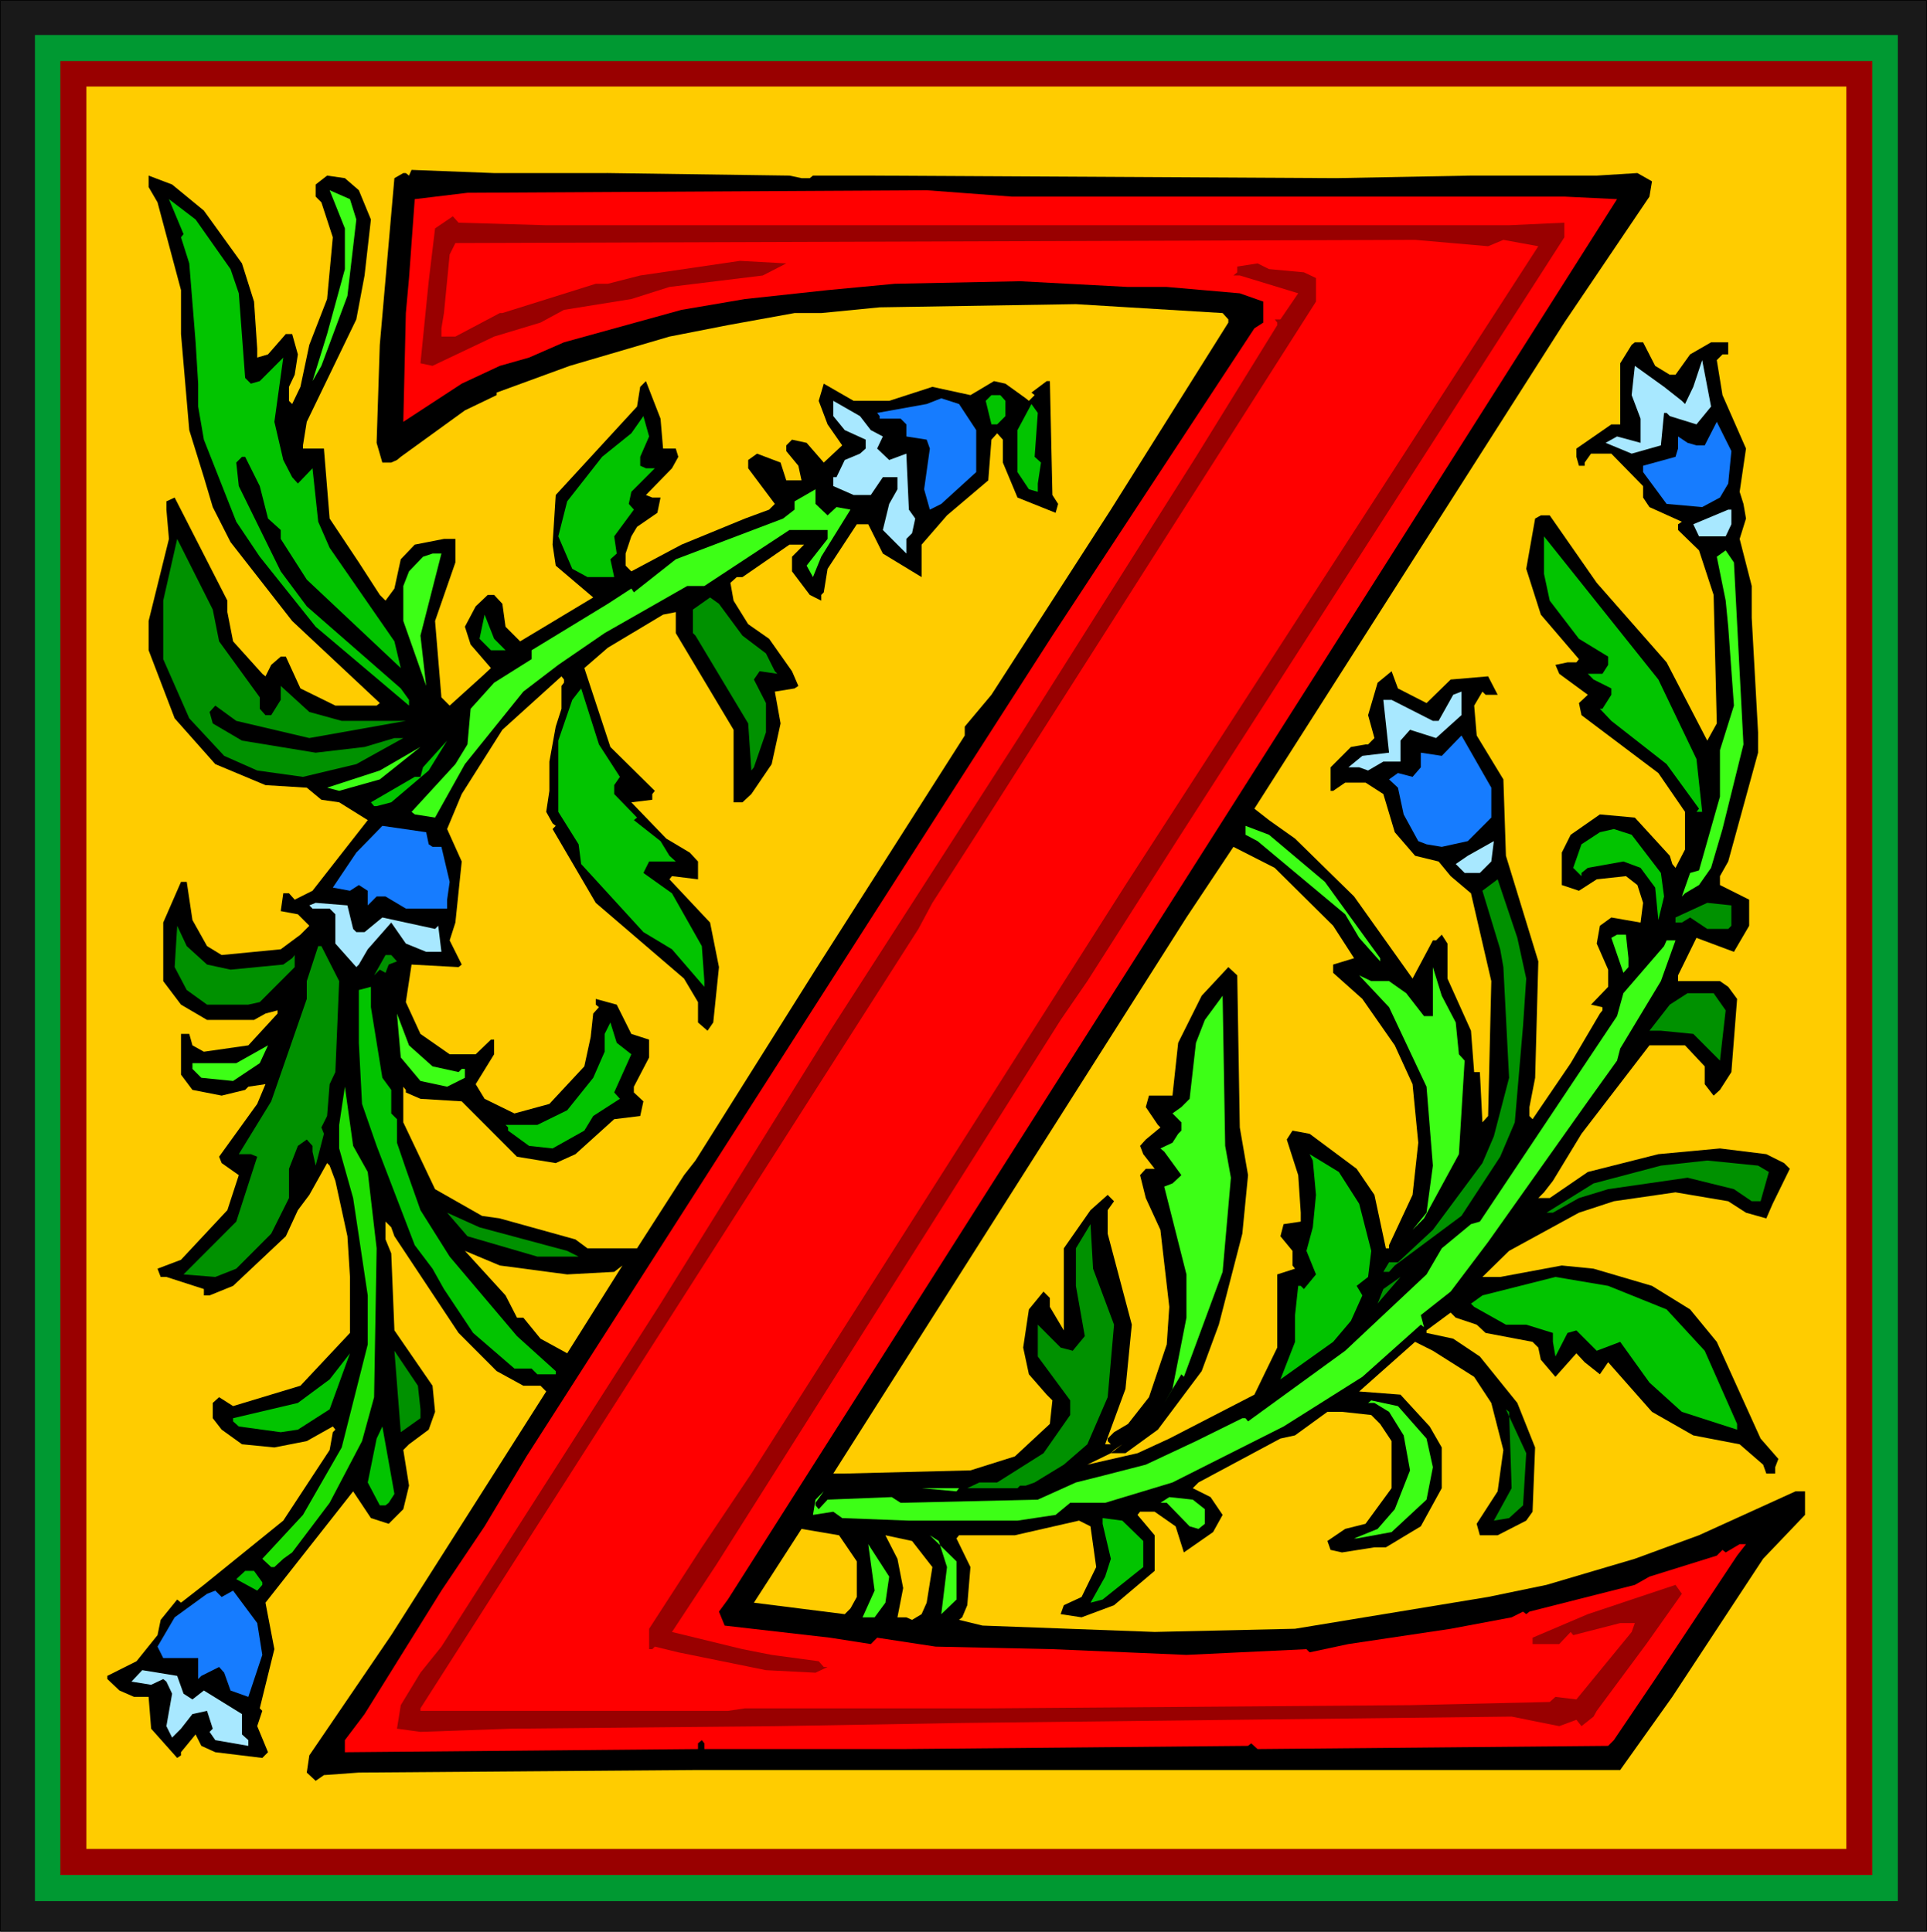<?xml version="1.0" encoding="UTF-8" standalone="no"?>
<svg
   version="1.0"
   width="129.595mm"
   height="129.935mm"
   id="svg74"
   sodipodi:docname="Decorative Z.wmf"
   xmlns:inkscape="http://www.inkscape.org/namespaces/inkscape"
   xmlns:sodipodi="http://sodipodi.sourceforge.net/DTD/sodipodi-0.dtd"
   xmlns="http://www.w3.org/2000/svg"
   xmlns:svg="http://www.w3.org/2000/svg">
  <sodipodi:namedview
     id="namedview74"
     pagecolor="#ffffff"
     bordercolor="#000000"
     borderopacity="0.25"
     inkscape:showpageshadow="2"
     inkscape:pageopacity="0.0"
     inkscape:pagecheckerboard="0"
     inkscape:deskcolor="#d1d1d1"
     inkscape:document-units="mm" />
  <defs
     id="defs1">
    <pattern
       id="WMFhbasepattern"
       patternUnits="userSpaceOnUse"
       width="6"
       height="6"
       x="0"
       y="0" />
  </defs>
  <path
     style="fill:#191919;fill-opacity:1;fill-rule:evenodd;stroke:none"
     d="M 0,0 H 489.81 V 491.092 H 0 Z"
     id="path1" />
  <path
     style="fill:#000000;fill-opacity:1;fill-rule:evenodd;stroke:none"
     d="M 0.161,0 0,0.162 H 489.81 L 489.648,0 v 491.092 l 0.161,-0.162 H 0 l 0.161,0.162 V 0 H 0 V 491.092 H 489.81 V 0 H 0 Z"
     id="path2" />
  <path
     style="fill:#009932;fill-opacity:1;fill-rule:evenodd;stroke:none"
     d="M 8.879,8.897 H 482.383 V 483.328 H 8.879 Z"
     id="path3" />
  <path
     style="fill:#990000;fill-opacity:1;fill-rule:evenodd;stroke:none"
     d="M 15.337,15.529 H 475.926 V 476.696 H 15.337 Z"
     id="path4" />
  <path
     style="fill:#ffcc00;fill-opacity:1;fill-rule:evenodd;stroke:none"
     d="M 21.956,21.999 H 469.307 V 470.064 H 21.956 Z"
     id="path5" />
  <path
     style="fill:#000000;fill-opacity:1;fill-rule:evenodd;stroke:none"
     d="m 154.498,43.998 46.172,0.647 3.067,0.647 h 2.099 l 0.807,-0.647 h 14.691 l 118.336,0.647 34.225,-0.647 h 31.965 l 10.332,-0.647 3.713,2.103 -0.646,3.882 -21.633,32.028 -78.783,123.582 3.713,2.912 6.619,4.691 15.014,14.72 14.852,20.867 5.166,-9.705 h 0.807 l 1.453,-1.456 1.453,2.265 v 8.897 l 5.973,13.264 0.807,10.514 h 1.453 l 0.646,12.779 1.453,-1.618 0.807,-34.292 -5.166,-22.322 -5.166,-4.367 -3.067,-3.72 -5.973,-1.456 -5.166,-5.985 -2.906,-9.705 -4.52,-2.912 h -5.166 l -3.067,2.103 h -0.646 v -5.985 l 5.166,-5.176 3.713,-0.647 h 0.646 l 1.614,-1.618 -1.614,-5.823 2.422,-8.25 3.552,-2.912 1.614,4.367 7.265,3.72 6.135,-5.985 9.525,-0.809 2.422,4.691 h -3.067 l -0.807,-0.809 -2.099,3.559 0.646,7.603 6.78,11.161 0.646,19.411 8.233,26.852 -0.807,29.601 -1.453,7.441 v 2.265 l 0.807,0.809 9.686,-14.235 7.426,-12.617 0.646,-0.809 v -0.809 l -2.906,-0.647 4.359,-4.529 v -4.367 l -2.906,-6.632 0.807,-4.529 2.906,-2.103 7.426,1.294 0.646,-5.014 -1.453,-4.529 -2.906,-2.265 -7.426,0.809 -4.52,2.912 -4.359,-1.456 v -8.25 l 2.26,-4.529 7.426,-5.176 8.879,0.809 8.879,9.705 0.646,2.103 0.807,0.971 2.422,-4.691 v -9.544 l -6.78,-9.867 -19.534,-14.72 -0.646,-3.073 2.26,-2.103 -7.265,-5.338 -0.969,-2.265 3.067,-0.647 h 2.26 l 0.646,-0.809 -9.686,-11.323 -3.713,-11.646 2.26,-12.779 1.453,-0.809 h 2.26 l 11.947,17.146 17.758,20.22 10.332,19.896 2.422,-4.367 -0.807,-32.675 -3.713,-11.323 -5.328,-5.176 v -1.456 l 0.969,-0.647 -8.233,-3.72 -1.614,-2.426 v -2.912 l -8.072,-8.25 h -5.166 l -1.614,2.265 v 0.809 h -1.453 l -0.646,-2.265 v -2.103 l 8.879,-6.147 h 2.26 V 92.363 l 2.906,-4.691 0.807,-0.647 h 2.099 l 3.067,5.985 3.713,2.265 h 1.453 l 3.713,-5.176 5.328,-3.073 h 4.359 v 3.073 h -1.453 l -1.453,1.456 1.453,8.897 5.973,13.588 -1.614,10.999 0.969,3.073 0.646,3.72 -1.614,5.176 3.067,11.97 v 8.088 l 1.614,29.116 v 5.176 l -7.588,27.66 -2.099,3.72 v 2.265 l 7.426,3.72 v 6.632 l -3.875,6.632 -9.525,-3.559 -4.682,9.544 v 1.456 h 10.655 l 2.099,1.456 2.26,3.073 -1.453,18.602 -2.906,4.529 -1.614,1.456 -2.26,-2.912 v -4.529 l -5.005,-5.338 h -9.041 l -17.274,22.484 -7.265,11.97 -2.26,2.912 -1.453,1.456 h 2.906 l 9.686,-6.632 17.92,-4.529 15.66,-1.456 11.785,1.456 4.52,2.265 1.453,1.456 -4.359,8.897 -1.614,3.72 -5.166,-1.456 -4.52,-2.912 -13.4,-2.265 -15.66,2.265 -8.879,2.912 -17.758,9.705 -6.78,6.632 h 4.52 l 15.66,-2.912 8.072,0.809 14.852,4.367 9.686,5.985 6.78,8.25 11.139,24.587 4.52,5.176 -0.807,2.103 v 1.618 h -2.26 l -0.807,-2.265 -5.973,-5.176 -11.785,-2.265 -10.494,-5.985 -11.139,-12.617 -2.099,3.073 -3.875,-3.073 -2.099,-2.265 -5.328,5.985 -3.713,-4.367 -0.646,-3.073 -1.453,-1.456 -11.947,-2.265 -2.26,-2.103 -5.328,-1.779 -1.292,-1.294 -6.135,4.529 v 0.647 l 6.78,1.456 6.78,4.529 9.525,11.808 4.52,11.323 -0.646,16.337 -1.614,2.265 -7.265,3.72 h -4.52 l -0.807,-2.912 5.328,-8.25 1.453,-10.514 -3.067,-11.97 -4.359,-6.632 -10.494,-6.632 -4.52,-2.265 -14.207,12.617 10.494,0.809 7.426,8.088 3.067,5.338 v 10.352 l -5.328,9.705 -8.879,5.338 h -2.906 l -8.233,1.294 -2.906,-0.647 -0.807,-2.265 4.52,-3.073 5.166,-1.294 6.619,-9.058 v -11.97 l -2.906,-4.367 -2.26,-2.265 -7.426,-0.809 h -3.713 l -8.233,5.985 -3.713,0.809 -20.826,11.161 -1.453,1.456 4.52,2.265 3.067,4.529 -2.422,4.367 -7.426,5.176 -2.099,-6.632 -5.328,-3.72 h -3.713 l -0.646,0.809 4.359,5.176 v 9.058 l -10.332,8.735 -8.233,3.073 -5.328,-0.809 0.807,-2.265 4.52,-2.103 3.713,-7.603 -1.453,-10.352 -2.906,-1.456 -16.305,3.72 h -14.207 l -0.646,0.809 3.552,7.279 -0.807,9.705 -1.292,3.073 -0.807,0.647 5.973,1.456 43.75,1.618 35.678,-0.809 49.078,-8.088 14.852,-3.073 22.44,-6.632 16.305,-5.985 24.539,-11.161 h 2.422 v 5.985 l -10.655,11.161 -23.086,35.101 -13.238,18.602 H 176.131 l -84.918,0.647 -8.879,0.647 -2.099,1.456 -2.26,-2.103 0.646,-4.367 20.826,-30.572 39.391,-61.953 -1.453,-1.456 h -4.359 l -6.78,-3.72 -9.686,-9.705 -16.305,-24.587 -0.807,-2.265 -1.453,-1.456 v 4.529 l 1.453,3.559 0.807,19.573 9.686,14.073 0.646,6.632 -1.614,4.529 -5.005,3.72 -1.453,1.456 1.453,9.058 -1.453,5.985 -3.713,3.72 -4.52,-1.456 -4.52,-6.794 -22.279,28.307 2.26,11.808 -3.713,15.043 0.646,0.647 -1.292,3.882 2.744,6.632 -1.453,1.456 -11.947,-1.456 -3.552,-1.618 -1.453,-2.912 -3.713,4.529 v 0.809 l -0.969,0.647 -6.619,-7.441 -0.646,-8.088 H 34.064 l -3.713,-1.618 -3.067,-2.912 v -0.809 l 7.426,-3.72 5.328,-6.632 0.807,-3.882 4.197,-5.176 0.969,0.809 5.812,-4.529 20.18,-16.337 11.785,-17.955 0.807,-4.529 0.646,-0.647 -0.646,-0.809 -6.619,3.72 -8.233,1.618 -8.233,-0.809 -5.166,-3.72 -2.26,-2.912 v -3.882 l 1.614,-1.456 3.552,2.265 17.113,-5.176 12.592,-13.426 V 324.645 l -0.646,-10.352 -3.067,-14.073 -1.453,-3.882 -0.646,-0.647 -4.52,8.088 -2.906,3.882 -3.067,6.632 -13.4,12.617 -5.973,2.426 h -1.453 v -1.618 L 42.297,324.645 H 40.844 l -0.807,-2.103 5.973,-2.265 11.785,-12.617 2.906,-8.897 -4.359,-3.073 -0.646,-1.618 9.686,-13.426 2.099,-5.014 -4.359,0.647 -0.807,0.809 -5.973,1.456 -7.426,-1.456 -2.906,-3.882 v -10.352 h 2.099 l 0.807,2.912 2.906,1.618 11.301,-1.618 7.426,-8.088 v -0.809 l -3.067,0.809 -2.906,1.618 H 52.63 l -6.619,-3.882 -4.52,-5.985 v -14.882 l 4.52,-10.352 h 1.453 l 1.453,9.705 3.713,6.632 3.713,2.265 15.014,-1.456 5.005,-3.72 2.26,-2.265 -2.906,-2.912 -4.359,-0.809 0.646,-4.529 h 1.453 l 1.453,1.618 4.52,-2.265 14.045,-17.955 -7.265,-4.529 -4.52,-0.647 -3.713,-3.073 -10.494,-0.647 -12.754,-5.338 -10.332,-11.646 -6.619,-17.308 v -7.441 l 5.166,-20.867 -0.646,-7.441 v -2.103 l 2.099,-0.971 13.4,26.205 v 2.912 l 1.453,7.441 7.426,8.25 0.807,0.647 1.453,-2.912 2.422,-2.103 h 1.292 l 3.713,8.088 8.879,4.367 H 95.734 L 96.541,178.741 74.263,157.874 58.603,137.816 54.082,128.92 51.822,121.317 48.109,109.347 46.01,84.922 V 73.761 L 40.037,51.439 37.777,47.556 v -2.912 l 5.973,2.265 8.072,6.632 9.686,13.426 3.067,9.705 0.807,11.97 v 2.265 l 2.744,-0.809 4.52,-5.176 h 1.614 l 1.453,5.176 -0.807,5.176 -1.453,3.073 v 3.559 l 0.807,0.809 2.099,-4.367 2.26,-10.676 4.52,-11.646 1.453,-15.69 -2.906,-8.897 -1.453,-1.456 v -3.073 l 2.906,-2.265 4.52,0.647 3.552,3.073 3.067,7.441 -1.614,14.235 -2.099,11.161 -12.592,26.043 -0.969,5.985 v 0.809 h 5.328 l 1.453,17.793 7.426,11.161 5.328,8.25 1.453,1.456 2.26,-3.073 1.614,-7.441 3.552,-3.72 7.426,-1.456 h 2.906 v 5.985 l -5.166,14.882 1.614,19.411 2.099,2.103 8.233,-7.441 2.26,-2.103 -5.166,-5.985 -1.453,-4.529 2.744,-5.176 3.067,-2.912 h 1.614 l 2.099,2.265 0.807,5.823 3.713,3.72 18.566,-11.161 -9.525,-8.088 -0.807,-5.338 0.807,-12.617 20.664,-22.484 0.807,-5.014 1.453,-1.456 3.713,9.544 0.646,7.603 h 3.229 l 0.646,2.103 -1.614,2.912 -6.619,6.794 1.614,0.647 h 2.099 l -0.807,3.882 -5.166,3.559 -1.453,2.426 -1.453,4.367 v 3.073 l 1.453,1.456 12.754,-6.794 16.144,-6.632 6.135,-2.265 1.453,-1.456 -6.78,-9.058 v -2.103 l 2.26,-1.618 5.973,2.265 1.453,4.529 h 3.875 l -0.807,-3.72 -3.067,-3.72 v -1.456 l 1.453,-1.456 3.713,0.809 4.359,5.014 4.682,-4.367 -3.713,-5.338 -2.26,-5.985 1.292,-4.367 7.588,4.367 h 9.041 l 10.978,-3.559 9.686,2.103 5.973,-3.559 2.906,0.647 5.166,3.72 0.807,0.647 1.453,-1.456 -0.807,-0.647 3.875,-2.912 h 0.807 l 0.646,28.954 1.453,2.265 -0.646,2.265 -9.686,-3.882 -3.713,-8.897 v -5.823 l -1.453,-1.618 -1.453,1.618 -0.807,10.352 -10.494,8.897 -6.458,7.441 v 8.25 l -9.848,-5.985 -3.713,-7.441 h -2.906 l -7.426,11.323 -0.969,5.985 -0.646,0.647 v 1.456 l -2.906,-1.456 -4.52,-5.985 v -3.72 l 3.067,-3.073 h -3.713 l -11.947,8.25 h -1.453 l -1.614,1.456 0.807,4.529 3.713,5.985 5.328,3.72 5.812,8.25 1.614,3.72 -0.969,0.647 -5.005,0.809 1.453,8.088 -2.26,10.352 -5.166,7.603 -2.26,2.103 h -2.26 v -18.44 l -14.691,-24.587 v -5.338 l -3.229,0.647 -14.045,8.411 -5.973,5.176 6.619,20.058 11.301,11.161 -0.646,0.809 v 1.456 l -5.328,0.647 8.879,9.22 5.973,3.559 2.099,2.265 v 4.529 l -6.619,-0.809 -0.646,0.809 10.332,10.999 2.26,11.323 -1.453,14.073 -1.453,2.103 -2.422,-2.103 v -5.176 l -3.552,-5.985 -22.44,-19.249 -10.978,-18.764 0.807,-0.809 -0.807,-0.647 -1.614,-2.912 0.807,-5.338 v -7.441 l 1.614,-8.897 1.453,-4.529 v -5.823 l 0.646,-0.809 v -0.809 l -0.646,-0.809 -15.014,13.588 -10.332,16.337 -3.713,8.897 3.713,8.25 -1.614,15.529 -1.453,4.529 3.067,6.147 -0.807,0.647 -11.947,-0.647 -1.453,9.544 3.713,8.088 7.426,5.176 h 6.619 l 3.875,-3.72 h 0.807 v 3.72 l -4.682,7.603 2.26,3.72 7.588,3.72 8.879,-2.426 8.879,-9.544 1.614,-7.441 0.646,-5.985 1.453,-1.618 -0.807,-0.647 v -1.456 l 5.328,1.456 3.713,7.441 4.52,1.456 v 4.529 l -3.875,7.441 v 1.456 l 2.422,2.265 -0.807,3.72 -6.619,0.809 -9.848,8.897 -5.005,2.265 -9.848,-1.618 -14.045,-14.073 -10.494,-0.647 -3.713,-1.618 v -0.647 l -0.646,-0.809 v 9.058 l 8.072,16.984 11.947,6.794 4.52,0.647 19.211,5.338 3.067,2.265 h 12.592 l 11.947,-18.602 2.906,-3.72 30.512,-48.527 37.938,-59.526 v -2.265 l 6.78,-8.088 30.351,-47.071 29.866,-47.556 v -0.809 l -1.453,-1.618 -37.293,-2.265 -49.885,0.809 -14.852,1.456 h -6.78 l -16.951,3.073 -14.852,2.912 -25.346,7.441 -18.566,6.794 v 0.647 l -8.072,3.882 -16.305,11.808 -0.969,0.809 -1.453,0.647 h -2.26 l -1.453,-5.014 0.807,-24.91 3.713,-42.38 2.26,-1.294 h 0.646 l 0.807,0.647 0.646,-1.456 20.987,0.809 z"
     id="path6" />
  <path
     style="fill:#3dff16;fill-opacity:1;fill-rule:evenodd;stroke:none"
     d="M 90.568,55.806 88.308,75.217 81.689,93.01 79.429,96.892 83.142,84.922 87.662,68.423 V 58.071 l -3.875,-9.705 5.166,2.265 z"
     id="path7" />
  <path
     style="fill:#ff0000;fill-opacity:1;fill-rule:evenodd;stroke:none"
     d="m 397.627,49.983 13.4,0.647 -75.07,118.406 -150.947,237.62 -2.26,3.073 1.453,3.559 26.799,3.073 10.332,1.618 1.614,-1.618 14.852,2.265 29.705,0.647 34.064,1.456 30.512,-1.456 0.807,0.809 9.848,-2.103 25.992,-3.882 15.498,-2.912 2.906,-1.456 0.807,0.647 0.807,-0.647 26.799,-6.794 3.713,-2.103 17.113,-5.338 1.453,-1.456 0.807,0.647 3.552,-2.103 h 1.614 l -2.26,2.912 -20.826,31.381 -10.494,15.529 -1.453,1.456 -89.115,0.809 -1.614,-1.456 -0.807,0.647 -87.662,0.809 h -50.531 v -1.456 l -0.646,-0.809 -0.969,0.809 v 1.456 l -89.761,0.809 v -3.073 l 5.005,-6.632 19.534,-31.381 10.978,-16.337 10.655,-17.793 106.873,-166.933 26.799,-41.733 51.338,-78.128 2.26,-1.456 v -5.338 l -5.973,-2.103 -18.566,-1.618 h -9.848 l -27.445,-1.456 -31.804,0.647 -17.113,1.618 -20.987,2.265 -16.144,2.75 -29.866,8.25 -8.879,3.882 -7.426,2.103 -9.686,4.529 -14.852,9.705 0.646,-27.66 0.807,-8.897 1.453,-20.058 13.4,-1.618 116.721,-0.647 21.633,1.618 z"
     id="path8" />
  <path
     style="fill:#02c400;fill-opacity:1;fill-rule:evenodd;stroke:none"
     d="m 58.603,68.423 2.099,6.147 1.614,21.514 1.453,1.456 2.26,-0.647 5.973,-5.985 -2.26,16.337 2.26,9.705 2.26,4.367 1.453,1.618 3.713,-3.882 1.453,13.588 2.906,6.632 16.467,23.778 1.614,6.794 -23.893,-22.484 -6.619,-10.352 v -2.265 l -3.229,-2.912 -2.099,-8.25 -3.713,-7.441 h -0.807 l -1.453,1.456 0.646,5.985 10.655,21.675 6.619,8.897 23.893,20.867 2.099,2.912 v 1.456 l -23.732,-20.058 -14.207,-17.793 -5.973,-8.897 -8.233,-20.867 -1.453,-8.411 V 97.539 L 49.724,87.025 48.109,66.967 46.01,60.335 l 0.646,-0.809 -3.713,-8.897 6.78,5.176 z"
     id="path9" />
  <path
     style="fill:#990000;fill-opacity:1;fill-rule:evenodd;stroke:none"
     d="m 138.839,57.262 h 244.743 l 14.045,-0.647 v 3.72 l -98.156,152.86 -23.086,36.233 -6.78,9.867 -87.501,138.463 -11.301,17.146 17.92,4.367 7.426,1.456 11.947,1.618 1.292,1.456 h 0.969 l -3.067,1.456 -12.592,-0.647 -22.279,-4.529 -5.973,-1.456 -0.646,0.647 h -0.807 v -5.176 l 13.4,-20.705 12.592,-18.764 95.088,-149.625 104.936,-162.403 -8.879,-1.618 -3.875,1.618 -18.566,-1.618 -243.936,0.809 -1.453,2.912 -1.453,14.882 -0.646,3.882 v 2.103 h 3.552 l 11.301,-5.985 h 0.646 l 23.732,-7.441 h 3.067 l 8.233,-2.103 25.346,-3.72 11.785,0.647 -5.973,3.073 -23.732,2.912 -9.686,3.073 -17.113,2.75 -5.973,3.235 -11.785,3.559 -15.66,7.441 -3.067,-0.647 2.099,-20.867 1.614,-13.426 4.52,-3.073 1.453,1.618 z"
     id="path10" />
  <path
     style="fill:#990000;fill-opacity:1;fill-rule:evenodd;stroke:none"
     d="m 331.437,69.232 3.067,1.456 v 5.985 l -86.371,135.552 -11.139,17.308 -3.552,6.632 -126.569,198.152 v 0.647 h 78.137 l 4.359,-0.647 h 62.639 l 106.389,-0.809 35.517,-0.809 1.453,-1.294 5.328,0.647 14.045,-17.146 0.807,-2.265 h -3.713 l -11.947,3.073 -0.646,-0.809 -2.906,3.073 h -6.78 v -1.618 l 14.045,-5.985 22.279,-7.441 1.614,2.265 -9.041,12.779 -12.592,16.984 -0.807,1.456 -3.067,2.426 -1.292,-1.618 -4.359,1.618 -12.108,-2.426 -139.646,1.618 -46.979,0.809 -67.643,0.647 -23.086,0.809 -5.973,-0.809 0.969,-5.985 5.005,-8.25 5.328,-6.632 55.697,-87.187 43.105,-69.394 48.271,-75.055 44.719,-70.849 20.664,-33.484 v -0.647 l -0.646,-0.809 h 1.453 l 4.52,-6.632 -14.852,-4.529 h -1.614 l 0.969,-0.809 v -1.456 l 5.166,-0.809 2.906,1.456 z"
     id="path11" />
  <path
     style="fill:#a8e8ff;fill-opacity:1;fill-rule:evenodd;stroke:none"
     d="m 431.207,107.892 -6.78,-2.103 -0.807,-0.809 h -0.646 l -0.807,8.25 -7.426,2.103 -6.619,-2.75 2.906,-1.618 5.973,1.618 v -6.147 l -2.26,-5.985 0.807,-7.441 7.426,5.338 4.52,3.559 0.807,0.809 2.099,-4.367 2.26,-6.794 2.26,11.808 z"
     id="path12" />
  <path
     style="fill:#02c400;fill-opacity:1;fill-rule:evenodd;stroke:none"
     d="m 255.56,101.907 v 3.882 l -2.099,2.103 h -1.453 l -1.453,-5.985 1.453,-1.456 h 2.26 z"
     id="path13" />
  <path
     style="fill:#167cff;fill-opacity:1;fill-rule:evenodd;stroke:none"
     d="m 248.134,109.347 v 10.676 l -8.879,8.088 -2.906,1.456 -1.453,-5.176 1.453,-10.352 -0.807,-2.265 -5.166,-0.809 v -3.073 l -1.453,-1.456 h -5.328 v -0.647 l -0.646,-0.809 12.592,-2.265 3.713,-1.456 4.52,1.456 z"
     id="path14" />
  <path
     style="fill:#a8e8ff;fill-opacity:1;fill-rule:evenodd;stroke:none"
     d="m 221.335,109.347 3.067,1.618 -1.453,3.073 3.067,2.912 4.359,-1.618 0.646,14.235 1.614,2.265 -0.807,3.72 -1.453,1.456 v 3.72 l -5.973,-5.985 1.614,-6.632 2.099,-3.72 v -3.073 h -3.713 l -3.067,4.529 h -4.359 l -5.166,-2.265 v -2.265 h 0.807 l 2.099,-4.367 3.875,-1.618 1.453,-1.294 v -2.265 l -5.328,-2.426 -2.906,-3.559 v -3.882 l 6.78,3.882 z"
     id="path15" />
  <path
     style="fill:#02c400;fill-opacity:1;fill-rule:evenodd;stroke:none"
     d="m 262.986,116.141 1.614,1.456 -0.807,5.338 v 2.103 l -2.26,-0.647 -2.906,-4.367 v -10.676 l 3.552,-6.632 1.614,2.265 z"
     id="path16" />
  <path
     style="fill:#02c400;fill-opacity:1;fill-rule:evenodd;stroke:none"
     d="m 162.732,116.141 v 2.265 l 1.453,0.647 h 2.26 l -5.973,5.985 -0.646,3.073 1.292,1.456 -5.005,6.794 0.646,4.367 -1.614,1.456 0.969,4.529 h -6.78 l -3.875,-2.103 -3.552,-8.25 2.26,-8.897 8.879,-11.323 7.426,-5.985 3.067,-4.367 1.453,5.176 z"
     id="path17" />
  <path
     style="fill:#167cff;fill-opacity:1;fill-rule:evenodd;stroke:none"
     d="m 439.279,122.935 -2.099,3.559 -4.52,2.426 -9.041,-0.809 -5.973,-8.088 v -1.618 l 8.233,-2.265 0.646,-2.103 v -3.073 l 2.422,1.618 2.26,0.647 h 2.099 l 3.067,-5.985 3.713,7.441 z"
     id="path18" />
  <path
     style="fill:#3dff16;fill-opacity:1;fill-rule:evenodd;stroke:none"
     d="m 210.357,131.023 2.26,-2.103 3.552,0.647 -7.426,11.97 -2.099,5.176 -1.614,-2.912 5.328,-6.794 v -2.265 h -9.686 l -21.633,14.235 h -4.359 l -20.987,11.97 -11.785,8.088 -8.879,6.794 -14.853,18.44 -7.588,13.588 -5.166,-0.809 -0.807,-0.647 11.139,-12.132 3.067,-5.014 0.807,-9.058 5.973,-6.632 9.525,-5.985 v -2.265 l 19.373,-11.808 5.973,-3.882 0.646,0.971 10.655,-8.411 27.283,-10.352 2.906,-2.265 v -2.103 l 5.328,-3.073 v 3.72 z"
     id="path19" />
  <path
     style="fill:#a8e8ff;fill-opacity:1;fill-rule:evenodd;stroke:none"
     d="m 440.086,133.287 -1.453,3.073 h -6.78 l -1.453,-3.073 8.879,-3.72 h 0.807 z"
     id="path20" />
  <path
     style="fill:#02c400;fill-opacity:1;fill-rule:evenodd;stroke:none"
     d="m 431.207,192.975 1.453,13.426 h -1.453 l 0.646,-0.809 -8.233,-11.323 -14.045,-10.999 -2.906,-3.073 h 0.646 l 2.26,-3.559 v -1.618 l -4.52,-2.265 -1.453,-1.456 h 3.713 l 1.453,-2.265 v -2.103 l -7.426,-4.529 -7.426,-9.705 -1.453,-6.794 v -9.544 l 29.059,36.395 z"
     id="path21" />
  <path
     style="fill:#009100;fill-opacity:1;fill-rule:evenodd;stroke:none"
     d="m 55.697,163.05 10.332,14.235 v 2.912 l 1.453,1.618 h 1.453 l 2.422,-3.882 v -3.559 l 7.265,6.632 8.233,2.265 h 16.305 l -24.539,4.367 -18.566,-4.367 -5.328,-3.882 -1.453,1.618 0.807,2.912 7.426,4.367 18.727,3.073 12.431,-1.456 7.588,-2.265 h 2.26 l -11.947,6.632 -13.561,3.235 -11.624,-1.618 -8.395,-3.72 -8.879,-9.544 -6.619,-15.043 v -14.882 l 3.552,-15.69 9.041,17.955 z"
     id="path22" />
  <path
     style="fill:#3dff16;fill-opacity:1;fill-rule:evenodd;stroke:none"
     d="m 443.153,189.255 -5.328,21.514 -2.906,9.867 -3.067,4.367 -3.552,2.103 -0.807,0.809 2.099,-5.985 2.26,-0.647 5.328,-18.764 V 190.711 l 3.552,-11.323 -1.453,-20.058 -0.646,-6.632 -2.26,-11.161 2.26,-1.618 2.099,3.073 z"
     id="path23" />
  <path
     style="fill:#3dff16;fill-opacity:1;fill-rule:evenodd;stroke:none"
     d="m 106.873,161.595 1.453,12.779 -5.812,-16.499 v -8.897 l 1.453,-3.72 3.552,-3.72 2.422,-0.809 h 2.26 z"
     id="path24" />
  <path
     style="fill:#009100;fill-opacity:1;fill-rule:evenodd;stroke:none"
     d="m 188.724,161.595 5.973,4.529 2.26,4.529 0.646,0.647 -4.52,-0.647 -1.453,2.103 3.067,5.985 v 7.441 l -3.067,8.897 -0.646,0.809 -0.807,-11.97 -13.4,-22.322 -0.646,-0.647 v -5.985 l 4.359,-3.073 2.26,1.618 z"
     id="path25" />
  <path
     style="fill:#02c400;fill-opacity:1;fill-rule:evenodd;stroke:none"
     d="m 128.506,165.315 h -3.713 l -2.906,-2.912 1.292,-6.147 2.422,6.147 z"
     id="path26" />
  <path
     style="fill:#02c400;fill-opacity:1;fill-rule:evenodd;stroke:none"
     d="m 157.566,197.505 -1.453,2.103 v 2.265 l 5.812,5.985 -0.807,0.647 6.78,5.338 2.26,3.72 1.614,1.456 h -6.78 l -1.453,2.912 7.265,5.176 7.588,13.426 0.646,8.897 v 1.456 l -8.233,-9.544 -7.265,-4.367 -15.821,-17.308 -0.646,-5.014 -5.166,-8.25 v -18.117 l 3.552,-10.352 2.26,-2.912 4.52,14.235 z"
     id="path27" />
  <path
     style="fill:#a8e8ff;fill-opacity:1;fill-rule:evenodd;stroke:none"
     d="m 365.016,187.637 -6.619,-2.103 -2.422,2.75 v 5.338 h -4.359 l -3.875,2.265 -2.26,-0.809 h -2.744 l 3.552,-2.912 6.78,-0.809 -1.453,-13.426 h 2.099 l 10.494,5.338 h 1.453 l 3.713,-6.632 2.099,-0.809 v 5.985 z"
     id="path28" />
  <path
     style="fill:#167cff;fill-opacity:1;fill-rule:evenodd;stroke:none"
     d="m 379.062,207.857 -5.973,5.985 -6.619,1.456 -3.875,-0.647 -2.099,-0.809 -3.713,-6.794 -1.453,-6.794 -2.26,-2.103 2.26,-1.618 3.713,0.971 2.099,-2.426 v -3.72 l 5.328,0.809 5.005,-5.176 7.588,13.264 z"
     id="path29" />
  <path
     style="fill:#02c400;fill-opacity:1;fill-rule:evenodd;stroke:none"
     d="m 99.447,203.975 -3.713,0.971 h -0.646 l -0.807,-0.971 11.139,-6.47 h 1.453 l 0.646,-2.426 6.135,-6.794 -4.682,7.603 z"
     id="path30" />
  <path
     style="fill:#3dff16;fill-opacity:1;fill-rule:evenodd;stroke:none"
     d="m 86.209,201.063 -3.067,-0.809 13.4,-4.367 10.332,-5.985 -10.332,8.25 z"
     id="path31" />
  <path
     style="fill:#167cff;fill-opacity:1;fill-rule:evenodd;stroke:none"
     d="m 108.972,214.651 0.969,0.647 h 2.26 l 2.099,8.897 -0.646,4.529 v 2.265 h -10.494 l -5.166,-3.073 h -2.26 l -2.26,2.265 v -3.72 l -2.26,-1.456 -2.26,1.456 -4.359,-0.809 5.973,-8.897 6.619,-6.794 11.139,1.618 z"
     id="path32" />
  <path
     style="fill:#3dff16;fill-opacity:1;fill-rule:evenodd;stroke:none"
     d="m 336.764,224.194 14.045,19.411 v 0.809 l -5.328,-5.985 -3.552,-5.985 -22.279,-18.602 -3.067,-1.618 v -2.265 l 5.973,2.265 z"
     id="path33" />
  <path
     style="fill:#02c400;fill-opacity:1;fill-rule:evenodd;stroke:none"
     d="m 422.166,221.93 0.807,5.985 -1.453,5.985 -0.807,-8.25 -3.713,-5.014 -4.359,-1.618 -9.041,1.618 -1.614,1.294 v 0.809 l -2.099,-2.103 2.099,-5.985 4.682,-3.073 3.552,-0.809 4.52,1.456 z"
     id="path34" />
  <path
     style="fill:#a8e8ff;fill-opacity:1;fill-rule:evenodd;stroke:none"
     d="m 376.156,221.93 h -3.875 l -2.26,-2.265 3.067,-2.103 6.619,-3.72 -0.646,5.176 z"
     id="path35" />
  <path
     style="fill:#ffcc00;fill-opacity:1;fill-rule:evenodd;stroke:none"
     d="m 338.863,235.356 5.328,8.25 -5.328,1.618 v 2.103 l 7.426,6.632 8.233,11.808 4.52,9.867 1.453,14.882 -1.453,13.264 -5.973,12.779 v 0.809 h -0.807 l -2.906,-13.588 -4.52,-6.632 -11.947,-8.897 -4.359,-0.809 -1.453,2.265 2.906,9.058 0.646,9.544 v 2.265 l -4.359,0.647 -0.807,3.073 3.067,3.72 v 3.72 l 0.646,0.809 -4.52,1.456 v 18.602 l -5.812,11.97 -21.633,11.161 -8.072,3.72 -12.754,2.912 5.973,-2.912 2.906,-2.265 -2.099,1.456 -0.807,0.809 h 3.713 l 8.233,-5.985 11.139,-14.882 4.359,-11.808 5.973,-23.131 1.453,-14.882 -2.099,-12.132 -0.646,-38.66 -2.26,-2.103 -6.78,7.279 -5.973,11.97 -1.453,13.426 h -5.973 l -0.807,2.912 3.067,4.529 0.646,0.647 -3.713,3.073 -1.453,1.618 0.807,2.103 2.906,3.72 h -2.26 l -1.453,1.618 1.453,5.823 3.713,8.088 2.26,19.573 -0.646,9.544 -4.52,13.426 -5.328,6.794 -3.552,2.103 -1.614,1.618 v 0.647 l 0.807,0.809 h -1.453 l 5.166,-14.073 1.614,-16.337 -6.135,-23.131 v -5.985 l 1.614,-2.265 -1.614,-1.618 -4.359,3.882 -6.78,9.705 v 20.867 l -3.552,-5.985 v -2.265 l -1.614,-1.618 -3.713,4.529 -1.453,9.705 1.453,6.794 4.52,5.176 1.453,1.456 -0.646,5.985 -8.879,8.25 -11.301,3.559 -31.965,0.809 h -2.906 l 89.761,-141.375 11.947,-17.955 10.494,5.338 z"
     id="path36" />
  <path
     style="fill:#009100;fill-opacity:1;fill-rule:evenodd;stroke:none"
     d="m 387.941,248.781 -0.807,11.97 -2.099,24.587 -3.713,8.735 -9.848,15.043 -16.951,12.617 -1.453,1.618 h -1.453 l 1.453,-2.426 h 2.26 l 8.879,-8.25 12.592,-16.984 2.906,-6.794 3.875,-14.882 -1.453,-28.146 -0.807,-4.529 -4.52,-14.882 3.875,-2.912 5.005,14.882 z"
     id="path37" />
  <path
     style="fill:#a8e8ff;fill-opacity:1;fill-rule:evenodd;stroke:none"
     d="m 89.761,236.164 0.807,0.809 h 2.099 l 4.52,-3.72 13.4,2.912 0.807,-0.809 0.807,6.632 h -3.875 l -5.166,-2.103 -3.713,-5.338 -5.973,6.794 -2.26,3.882 -0.646,0.647 -5.328,-5.985 v -7.441 l -1.453,-1.456 h -4.359 l -0.807,-0.809 1.614,-0.647 8.072,0.647 z"
     id="path38" />
  <path
     style="fill:#009100;fill-opacity:1;fill-rule:evenodd;stroke:none"
     d="m 440.086,235.356 -0.807,0.809 h -5.328 l -4.359,-2.912 -2.099,1.294 h -1.614 v -1.294 l 8.072,-3.72 6.135,0.647 z"
     id="path39" />
  <path
     style="fill:#009100;fill-opacity:1;fill-rule:evenodd;stroke:none"
     d="m 52.63,245.223 5.973,1.294 13.4,-1.294 2.26,-1.618 0.646,-0.809 v 3.073 l -8.879,8.897 -2.906,0.647 H 52.63 l -5.166,-3.72 -3.067,-5.823 0.646,-10.514 2.422,5.176 z"
     id="path40" />
  <path
     style="fill:#3dff16;fill-opacity:1;fill-rule:evenodd;stroke:none"
     d="m 413.933,243.605 v 2.265 l -1.292,1.456 -3.067,-8.897 1.453,-0.809 h 2.26 z"
     id="path41" />
  <path
     style="fill:#3dff16;fill-opacity:1;fill-rule:evenodd;stroke:none"
     d="m 422.166,249.428 -10.332,17.146 -0.807,3.073 -7.426,10.352 -25.346,35.748 -9.525,12.617 -7.588,5.985 0.807,3.073 -0.807,-0.647 -14.852,13.264 -20.019,12.617 -28.252,14.235 -17.113,5.176 h -8.879 l -3.713,3.073 -9.686,1.456 h -27.606 l -16.951,-0.647 -2.26,-1.618 -5.166,0.809 0.646,-3.882 2.099,-2.103 -2.099,2.912 v 0.647 l 0.807,0.971 2.26,-2.426 16.305,-0.647 2.26,1.456 34.871,-0.809 9.686,-4.367 5.812,-1.456 11.947,-3.073 12.754,-5.985 11.785,-5.823 h 0.807 l 0.646,0.809 24.7,-17.955 20.664,-19.411 3.875,-6.632 7.426,-6.147 2.26,-0.647 34.871,-52.247 1.614,-5.823 10.332,-11.97 0.646,-1.456 h 2.26 z"
     id="path42" />
  <path
     style="fill:#009100;fill-opacity:1;fill-rule:evenodd;stroke:none"
     d="m 86.209,249.428 -0.969,23.131 -1.453,3.073 -0.646,8.088 -1.453,2.912 0.646,1.618 -2.099,8.088 -0.807,-3.559 v -1.456 l -1.453,-1.618 -2.26,1.618 -2.26,5.823 v 7.441 l -4.52,9.058 -8.879,8.897 -5.328,2.103 -8.072,-0.647 13.4,-13.426 5.328,-16.499 -1.614,-0.647 H 60.702 l 8.233,-13.426 9.041,-26.043 v -4.529 l 2.906,-8.897 h 0.807 z"
     id="path43" />
  <path
     style="fill:#009100;fill-opacity:1;fill-rule:evenodd;stroke:none"
     d="m 100.9,244.414 -2.099,0.809 -0.807,2.103 -1.453,-0.809 -1.453,1.456 2.906,-5.176 h 1.453 z"
     id="path44" />
  <path
     style="fill:#3dff16;fill-opacity:1;fill-rule:evenodd;stroke:none"
     d="m 370.021,259.943 0.807,8.088 1.453,1.618 -1.453,23.778 -8.879,16.337 -2.906,2.912 3.552,-4.367 1.614,-11.97 -1.614,-20.058 -9.525,-20.22 -7.588,-8.088 3.067,1.456 h 4.52 l 4.359,3.073 4.52,5.823 h 2.26 v -12.455 l 2.26,7.279 z"
     id="path45" />
  <path
     style="fill:#02c400;fill-opacity:1;fill-rule:evenodd;stroke:none"
     d="m 97.187,274.015 2.26,3.073 v 5.985 l 1.453,1.456 v 5.985 l 2.26,6.632 3.713,10.514 7.426,11.808 17.113,20.22 9.848,8.897 v 0.809 h -4.682 l -1.453,-1.456 h -4.359 l -10.494,-9.058 -7.426,-11.161 -2.906,-5.176 -4.52,-5.985 -9.686,-25.234 -3.713,-10.676 -0.807,-15.529 v -13.426 l 3.067,-0.809 v 5.176 z"
     id="path46" />
  <path
     style="fill:#009100;fill-opacity:1;fill-rule:evenodd;stroke:none"
     d="m 438.633,256.869 -1.453,12.779 -6.78,-6.794 -8.233,-0.809 h -2.906 l 5.166,-6.632 4.52,-2.912 h 6.619 z"
     id="path47" />
  <path
     style="fill:#3dff16;fill-opacity:1;fill-rule:evenodd;stroke:none"
     d="m 312.871,299.411 -2.099,23.94 -9.848,26.69 -0.646,-0.647 -4.359,7.279 2.099,-3.559 3.552,-18.117 v -10.999 l -5.65,-22.322 2.099,-0.809 2.26,-2.103 -4.359,-5.985 -0.969,-0.809 3.067,-1.456 1.453,-2.265 0.807,-0.809 v -2.103 l -2.26,-2.265 2.26,-1.618 2.099,-2.103 1.614,-14.235 2.26,-5.823 4.52,-6.147 0.646,38.175 z"
     id="path48" />
  <path
     style="fill:#3dff16;fill-opacity:1;fill-rule:evenodd;stroke:none"
     d="m 109.941,271.104 6.619,1.456 0.807,-0.809 h 0.807 v 2.265 l -4.52,2.265 -6.78,-1.456 -5.005,-5.985 -0.969,-11.161 3.067,8.088 z"
     id="path49" />
  <path
     style="fill:#02c400;fill-opacity:1;fill-rule:evenodd;stroke:none"
     d="m 160.472,268.03 -4.359,9.705 1.453,1.618 -6.78,4.367 -2.26,3.72 -8.072,4.529 -5.973,-0.647 -5.328,-3.882 v -0.809 l -0.646,-0.647 h 8.072 l 7.588,-3.72 6.619,-8.25 2.906,-6.632 v -4.529 l 1.453,-2.912 1.614,5.176 z"
     id="path50" />
  <path
     style="fill:#3dff16;fill-opacity:1;fill-rule:evenodd;stroke:none"
     d="m 59.249,274.824 -8.072,-0.809 -2.26,-2.265 v -1.456 h 11.139 l 8.072,-4.529 -2.099,4.529 z"
     id="path51" />
  <path
     style="fill:#1ee000;fill-opacity:1;fill-rule:evenodd;stroke:none"
     d="m 93.474,297.955 2.26,19.411 -0.646,37.851 -3.067,11.161 -8.233,15.69 -9.525,12.617 -2.26,1.618 -2.26,2.103 h -0.807 l -2.26,-2.103 10.332,-11.161 9.848,-17.146 6.619,-26.205 v -12.455 l -3.713,-24.749 -3.552,-12.617 v -5.985 l 1.453,-9.705 2.099,15.043 z"
     id="path52" />
  <path
     style="fill:#02c400;fill-opacity:1;fill-rule:evenodd;stroke:none"
     d="m 345.482,306.043 3.067,11.97 -0.807,6.632 -2.906,2.265 1.453,2.426 -2.906,6.47 -4.52,5.338 -13.4,9.544 3.713,-9.544 v -6.794 l 0.807,-7.441 h 0.646 l 0.807,0.809 3.067,-3.72 -2.422,-5.985 1.614,-5.985 0.807,-8.25 -0.807,-8.735 -0.807,-1.618 7.426,4.529 z"
     id="path53" />
  <path
     style="fill:#009100;fill-opacity:1;fill-rule:evenodd;stroke:none"
     d="m 449.611,297.955 -2.099,7.441 h -2.26 l -4.52,-3.073 -11.785,-2.912 -20.18,2.912 -7.426,2.265 -6.619,3.72 h -1.614 l 11.947,-7.441 17.113,-4.529 11.785,-1.294 12.915,1.294 z"
     id="path54" />
  <path
     style="fill:#009100;fill-opacity:1;fill-rule:evenodd;stroke:none"
     d="m 144.166,318.013 2.906,1.456 h 0.646 -11.139 l -17.758,-5.176 -5.166,-5.985 -1.453,-0.647 9.686,4.367 z"
     id="path55" />
  <path
     style="fill:#009100;fill-opacity:1;fill-rule:evenodd;stroke:none"
     d="m 283.166,336.777 -1.614,18.44 -5.166,11.97 -5.973,5.176 -7.426,4.529 -2.26,0.809 h -1.453 l -0.646,0.647 h -12.754 l 3.067,-1.456 h 4.52 l 11.785,-7.441 6.78,-9.705 v -3.72 l -8.233,-11.161 v -8.088 l 5.812,5.823 3.067,0.809 3.067,-3.72 -2.26,-12.779 v -9.544 l 3.713,-6.147 0.646,11.323 z"
     id="path56" />
  <path
     style="fill:#ffcc00;fill-opacity:1;fill-rule:evenodd;stroke:none"
     d="m 144.166,323.998 11.947,-0.647 2.099,-1.618 -14.045,22.322 -6.78,-3.72 -4.359,-5.338 h -1.614 l -2.906,-5.661 -10.332,-11.323 8.879,3.72 z"
     id="path57" />
  <path
     style="fill:#009100;fill-opacity:1;fill-rule:evenodd;stroke:none"
     d="m 350.164,331.439 1.453,-3.72 4.359,-3.073 -5.166,5.985 z"
     id="path58" />
  <path
     style="fill:#02c400;fill-opacity:1;fill-rule:evenodd;stroke:none"
     d="m 423.619,332.895 9.686,10.514 8.233,18.602 v 1.456 l -14.045,-4.529 -8.233,-7.441 -7.426,-10.352 -5.973,2.265 -5.166,-5.176 -2.26,0.647 -3.067,5.985 -0.646,-3.72 v -2.265 l -6.78,-2.103 h -5.166 l -8.072,-4.529 -0.807,-0.809 2.906,-2.103 18.566,-4.691 13.4,2.265 z"
     id="path59" />
  <path
     style="fill:#009100;fill-opacity:1;fill-rule:evenodd;stroke:none"
     d="m 106.873,358.29 v 2.265 l -5.005,3.559 -1.614,-20.705 5.973,8.897 z"
     id="path60" />
  <path
     style="fill:#02c400;fill-opacity:1;fill-rule:evenodd;stroke:none"
     d="m 75.715,363.467 -4.359,0.647 -10.655,-1.456 -1.453,-1.294 v -0.809 l 16.467,-3.882 8.072,-5.985 5.166,-6.632 -5.166,14.235 z"
     id="path61" />
  <path
     style="fill:#3dff16;fill-opacity:1;fill-rule:evenodd;stroke:none"
     d="m 362.595,365.731 1.614,7.279 -1.614,8.25 -8.879,8.25 -8.879,1.618 h -0.646 l 5.973,-2.426 4.359,-5.014 3.875,-9.867 -1.614,-8.897 -3.713,-5.985 -3.713,-2.265 h -1.614 l 0.807,-0.647 6.78,1.456 z"
     id="path62" />
  <path
     style="fill:#009100;fill-opacity:1;fill-rule:evenodd;stroke:none"
     d="m 387.134,382.716 -3.552,3.235 -3.875,0.647 4.52,-8.25 -0.646,-19.411 -0.807,-0.647 5.166,11.161 z"
     id="path63" />
  <path
     style="fill:#02c400;fill-opacity:1;fill-rule:evenodd;stroke:none"
     d="m 98.801,382.069 -0.807,0.647 h -1.453 l -3.067,-5.823 2.26,-11.161 1.453,-3.073 3.067,17.146 z"
     id="path64" />
  <path
     style="fill:#3dff16;fill-opacity:1;fill-rule:evenodd;stroke:none"
     d="m 243.775,378.348 -0.646,0.809 -8.879,-0.809 h 10.332 z"
     id="path65" />
  <path
     style="fill:#3dff16;fill-opacity:1;fill-rule:evenodd;stroke:none"
     d="m 306.252,383.686 v 3.72 l -1.614,1.294 -2.26,-0.647 -5.812,-5.985 h -1.614 l 2.26,-1.456 5.973,0.647 z"
     id="path66" />
  <path
     style="fill:#02c400;fill-opacity:1;fill-rule:evenodd;stroke:none"
     d="m 290.592,391.774 v 6.632 l -10.332,8.25 -3.067,0.809 3.713,-6.632 1.453,-4.529 -2.099,-8.897 v -1.456 l 5.005,0.647 z"
     id="path67" />
  <path
     style="fill:#ffcc00;fill-opacity:1;fill-rule:evenodd;stroke:none"
     d="m 217.783,396.95 v 9.058 l -1.614,2.912 -1.453,1.456 -23.086,-2.912 12.108,-18.764 9.525,1.618 z"
     id="path68" />
  <path
     style="fill:#ffcc00;fill-opacity:1;fill-rule:evenodd;stroke:none"
     d="m 236.994,398.406 -1.453,9.058 -1.292,2.912 -2.422,1.456 -1.453,-0.647 h -2.26 l 1.453,-7.441 -1.453,-7.441 -3.067,-5.985 6.78,1.456 z"
     id="path69" />
  <path
     style="fill:#3dff16;fill-opacity:1;fill-rule:evenodd;stroke:none"
     d="m 243.129,406.656 -3.875,3.72 1.453,-11.97 -2.099,-6.632 -2.26,-1.456 6.78,6.632 z"
     id="path70" />
  <path
     style="fill:#3dff16;fill-opacity:1;fill-rule:evenodd;stroke:none"
     d="m 225.048,407.464 -2.744,3.72 h -3.067 l 3.067,-6.794 -1.614,-11.808 5.328,8.25 z"
     id="path71" />
  <path
     style="fill:#02c400;fill-opacity:1;fill-rule:evenodd;stroke:none"
     d="m 66.675,402.288 v 0.647 l -1.292,1.456 -5.328,-2.912 2.26,-2.103 h 2.26 z"
     id="path72" />
  <path
     style="fill:#167cff;fill-opacity:1;fill-rule:evenodd;stroke:none"
     d="m 59.249,404.391 6.135,8.25 1.292,8.088 -3.552,10.676 -4.52,-1.618 -1.614,-4.529 -1.292,-1.456 -4.52,2.265 -0.807,0.809 v -5.338 h -8.879 l -1.453,-2.912 4.359,-7.441 8.233,-5.985 2.099,-0.809 1.614,1.618 z"
     id="path73" />
  <path
     style="fill:#a8e8ff;fill-opacity:1;fill-rule:evenodd;stroke:none"
     d="m 46.656,430.596 2.26,1.456 2.906,-2.265 9.686,5.985 v 5.176 l 1.614,1.456 v 1.456 l -8.395,-1.456 -1.453,-2.103 0.807,-0.809 -1.453,-4.529 -3.713,0.809 -2.906,3.72 -2.26,2.265 -1.453,-2.912 1.453,-8.25 -1.453,-3.073 -0.807,-0.647 -3.067,1.456 -5.005,-0.809 2.744,-2.912 8.879,1.456 z"
     id="path74" />
</svg>
